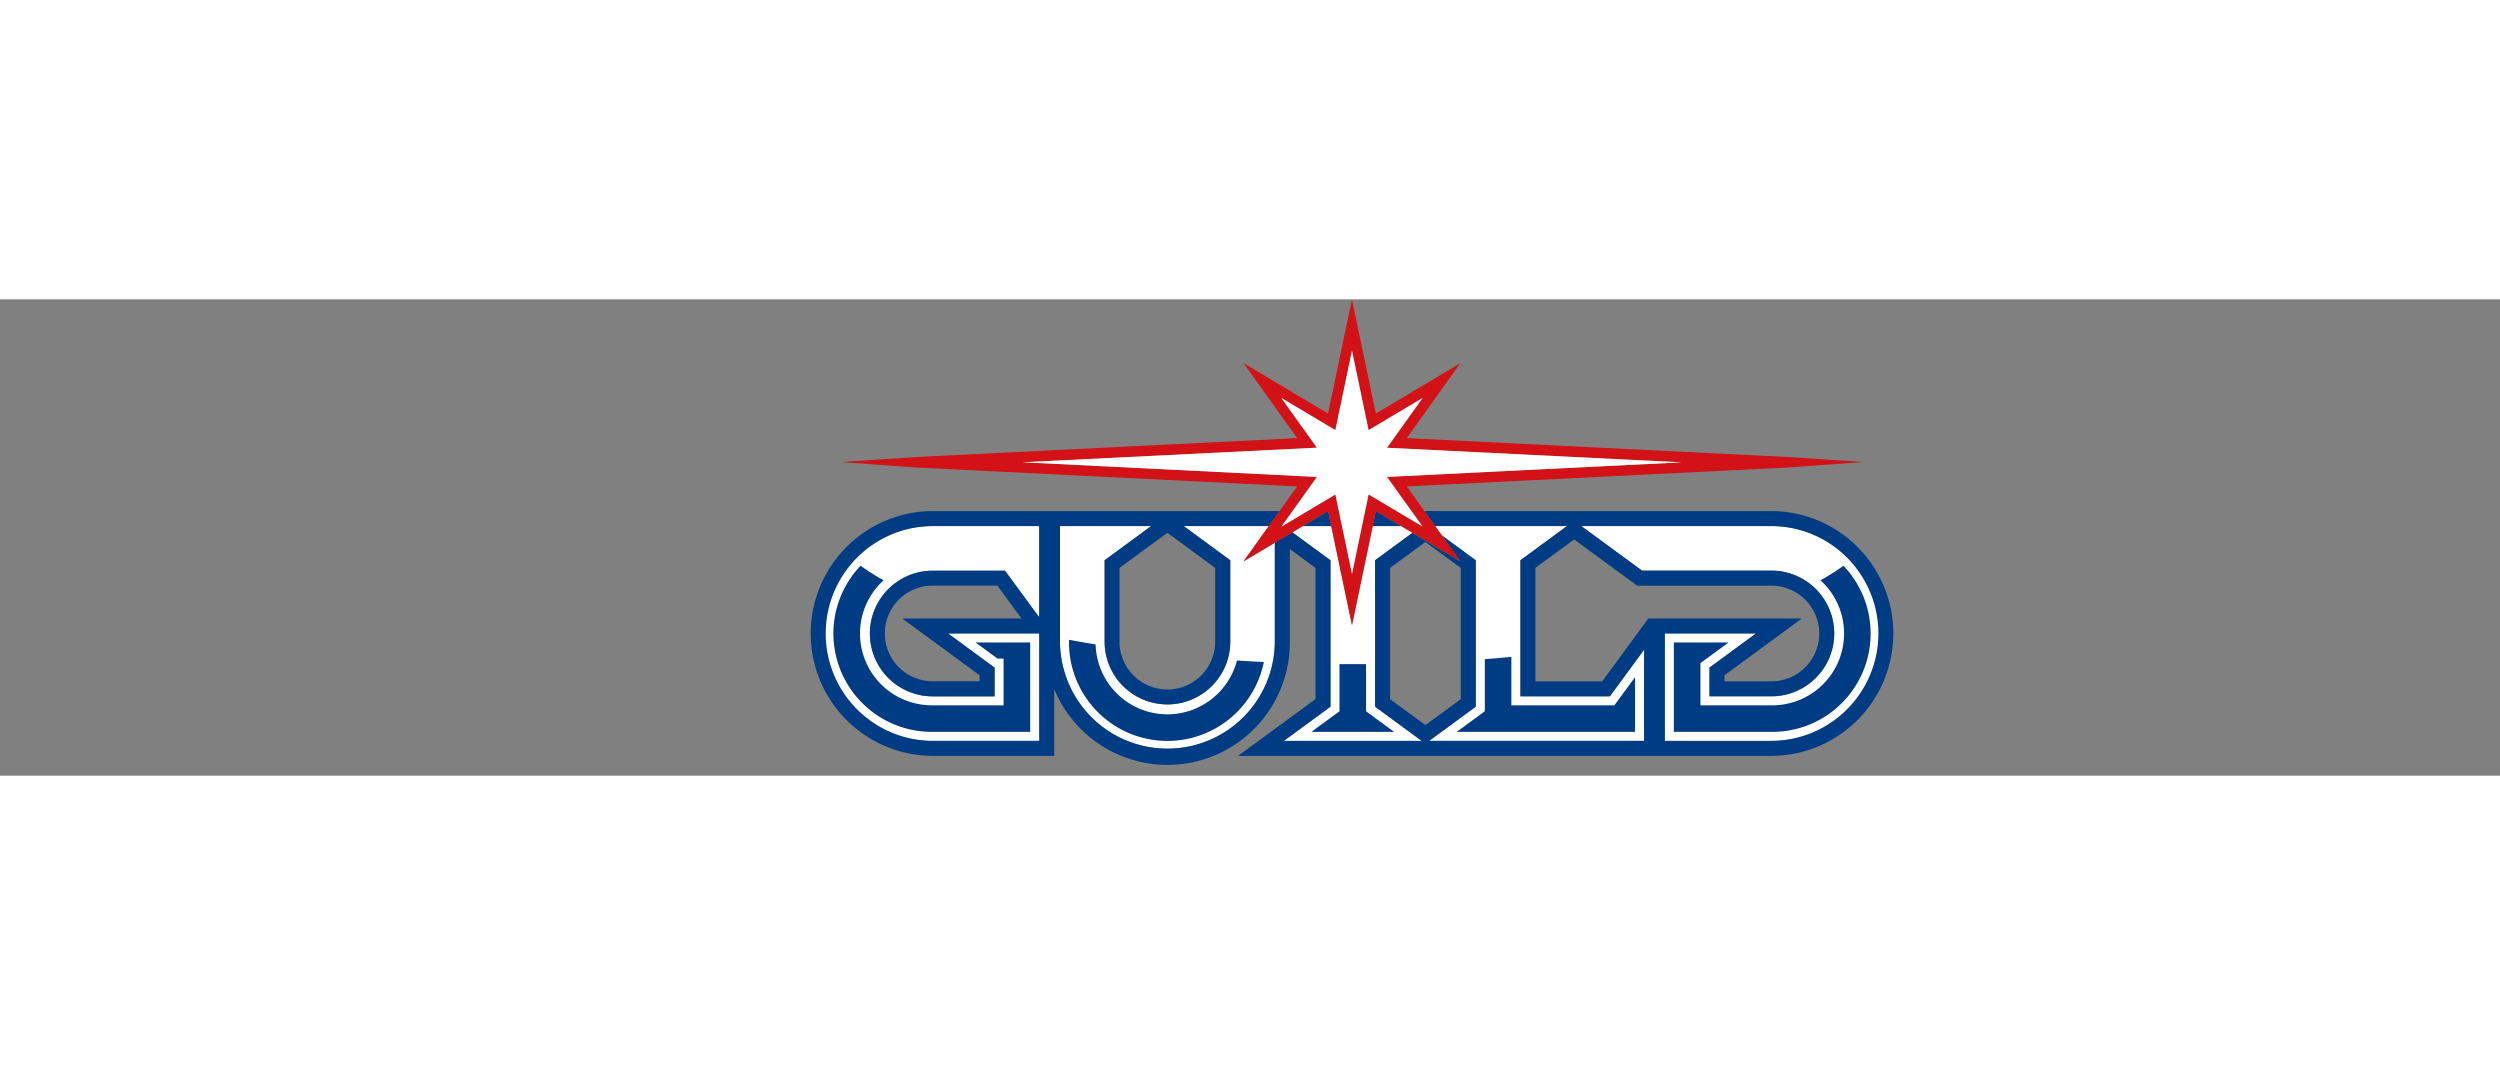 <svg fill="none" height="1075" width="2500" xmlns="http://www.w3.org/2000/svg" viewBox="-320.791 2.787 1009.222 192.284"><rect x="-320.791" y="2.787" width="1009.222" height="192.284" fill="#808080" stroke="none"/><path d="M12.001 137.68a43.407 43.407 0 0 0 43.358 43.358h43.364v-43.376H61.906l18.791 13.802v11.577H55.36a25.367 25.367 0 0 1 0-50.729h29.562l13.802 18.791V94.316H55.36a43.412 43.412 0 0 0-43.358 43.364zm181.84 3.637v-40.272l-12.62 7.522 10.195-14.25h-34.387l18.791 13.801v33.2a25.367 25.367 0 0 1-50.729 0v-33.2l18.791-13.802h-36.763v47.001a43.364 43.364 0 0 0 86.722 0zm149.04 21.724v-18.815l-13.802 18.815h-36.108v-54.923l18.815-13.802h-53.22l2.661 3.722 13.747 10.08v59.118l-18.815 13.802h86.722z" fill="#fff" stroke-width=".606"/><path d="M438 137.68a43.412 43.412 0 0 0-43.358-43.364H317.57l24.531 17.997h52.541a25.367 25.367 0 0 1 0 50.729h-25.343v-11.584l18.791-13.808h-36.811v43.388h43.364a43.406 43.406 0 0 0 43.358-43.358zm-203.69 29.556v-59.118l15.111-11.08-4.558-2.722h-11.5l-8.37 40.006-8.371-40.006h-11.493l-4.207 2.51 15.396 11.293v59.118l-18.82 13.802h55.631z" fill="#fff" stroke-width=".606"/><g fill="#003c83"><path d="M15.638 137.68a39.768 39.768 0 0 0 39.721 39.722h39.727v-36.103H73.01l8.905 6.522h2.424v18.852H55.36a28.985 28.985 0 0 1-27.032-18.565 28.986 28.986 0 0 1 7.587-31.903 92.377 92.377 0 0 1-9.292-5.88 39.582 39.582 0 0 0-10.984 27.356zm273.695 9.45a582.983 582.983 0 0 1-10.723.916v21.033l-11.347 8.323h71.98v-22.064l-8.322 11.34h-41.588zm-58.663 2.916h-10.723v19.027l-11.34 8.329h33.398l-11.335-8.323zm-80.194 20.27a29.029 29.029 0 0 1-28.98-28.205 504.689 504.689 0 0 1-10.747-1.897v1.103a39.727 39.727 0 0 0 78.666 7.88 925.581 925.581 0 0 1-10.856-.606 29.047 29.047 0 0 1-28.083 21.725zm272.925-59.985a92.426 92.426 0 0 1-9.292 5.874 28.984 28.984 0 0 1-3.061 45.394 28.99 28.99 0 0 1-16.408 5.08h-28.98v-17.04l11.347-8.328h-22.094v36.09h39.727a39.69 39.69 0 0 0 28.761-67.07z"/><path d="M394.64 88.255H254.225l4.334 6.062h53.226l-18.79 13.802v54.923h36.108l13.802-18.79v36.786h-86.746l18.79-13.802V108.12l-13.76-10.093 7.541 10.541-19.342-11.517-15.081 11.069v59.1l18.82 13.801h-55.632l18.821-13.802v-59.1l-15.402-11.292-7.074 4.213v40.278a43.366 43.366 0 0 1-43.36 42.852 43.362 43.362 0 0 1-43.362-42.852v-47h36.818l-18.79 13.802v33.198a25.367 25.367 0 0 0 50.728 0V108.12l-18.79-13.802h34.38l4.334-6.062H55.36a49.426 49.426 0 0 0-34.594 84.176A49.426 49.426 0 0 0 55.359 187.1h49.426v-26.98a49.42 49.42 0 0 0 95.117-18.79v-37.727l10.347 7.589v52.995L178.965 187.1H394.64a49.427 49.427 0 0 0 48.878-49.423 49.425 49.425 0 0 0-48.878-49.422zm-224.882 22.937v30.125a19.307 19.307 0 0 1-19.303 18.964 19.308 19.308 0 0 1-19.303-18.964v-30.125l19.324-14.16zm-71.035 19.936l-13.802-18.79H55.36a25.367 25.367 0 0 0 0 50.728h25.368v-11.608l-18.79-13.802h36.817v43.382H55.359a43.364 43.364 0 0 1 0-86.721h43.364zm-7.17.473h-48.16l31.272 22.93v2.425H55.36a19.306 19.306 0 0 1 0-38.606h26.49zm148.815 32.586V111.21l14.275-10.468 14.269 10.468v52.977l-14.269 10.463zM326.005 157h-26.973v-45.807l15.644-11.475 25.459 18.658h54.523a19.307 19.307 0 0 1 18.964 19.302 19.308 19.308 0 0 1-18.964 19.303h-19.3v-2.424l31.271-22.937H344.62zm68.635 24.04h-43.364v-43.377h36.811l-18.79 13.796v11.572h25.367a25.367 25.367 0 0 0 0-50.729h-52.565l-24.531-17.997h77.072a43.366 43.366 0 0 1 42.85 43.361 43.362 43.362 0 0 1-42.85 43.361z"/><path d="M215.347 88.255h-.061l-10.171 6.062h11.498zm19.336 0h-.06l-1.268 6.062h11.493z"/></g><g stroke-width=".606"><path d="M215.33 88.225l-34.126 20.342 21.652-30.265-153.91-7.625-30.15-2.213 30.15-2.024 153.92-7.626-21.652-30.27 34.12 20.347 9.644-46.104 9.644 46.104 34.126-20.348-21.652 30.271 153.92 7.626 30.168 2.024-30.168 2.213-153.91 7.625 21.652 30.265-34.126-20.342-9.644 46.098zm38.187 6.31l-14.396-20.057 118.91-5.892-118.91-5.892 14.396-20.112-21.821 12.996-6.71-32.065-6.71 32.065-21.821-12.996 14.366 20.082-118.91 5.892 118.92 5.922-14.366 20.088 21.82-13.002 6.71 32.071 6.699-32.102z" fill="#d21217"/><path d="M253.52 94.535l-14.396-20.057 118.91-5.892-118.91-5.892 14.396-20.112-21.821 12.996-6.71-32.065-6.71 32.065-21.821-12.996 14.366 20.082-118.91 5.892 118.92 5.922-14.366 20.088 21.82-13.002 6.71 32.071 6.699-32.102z" fill="#fff"/></g></svg>